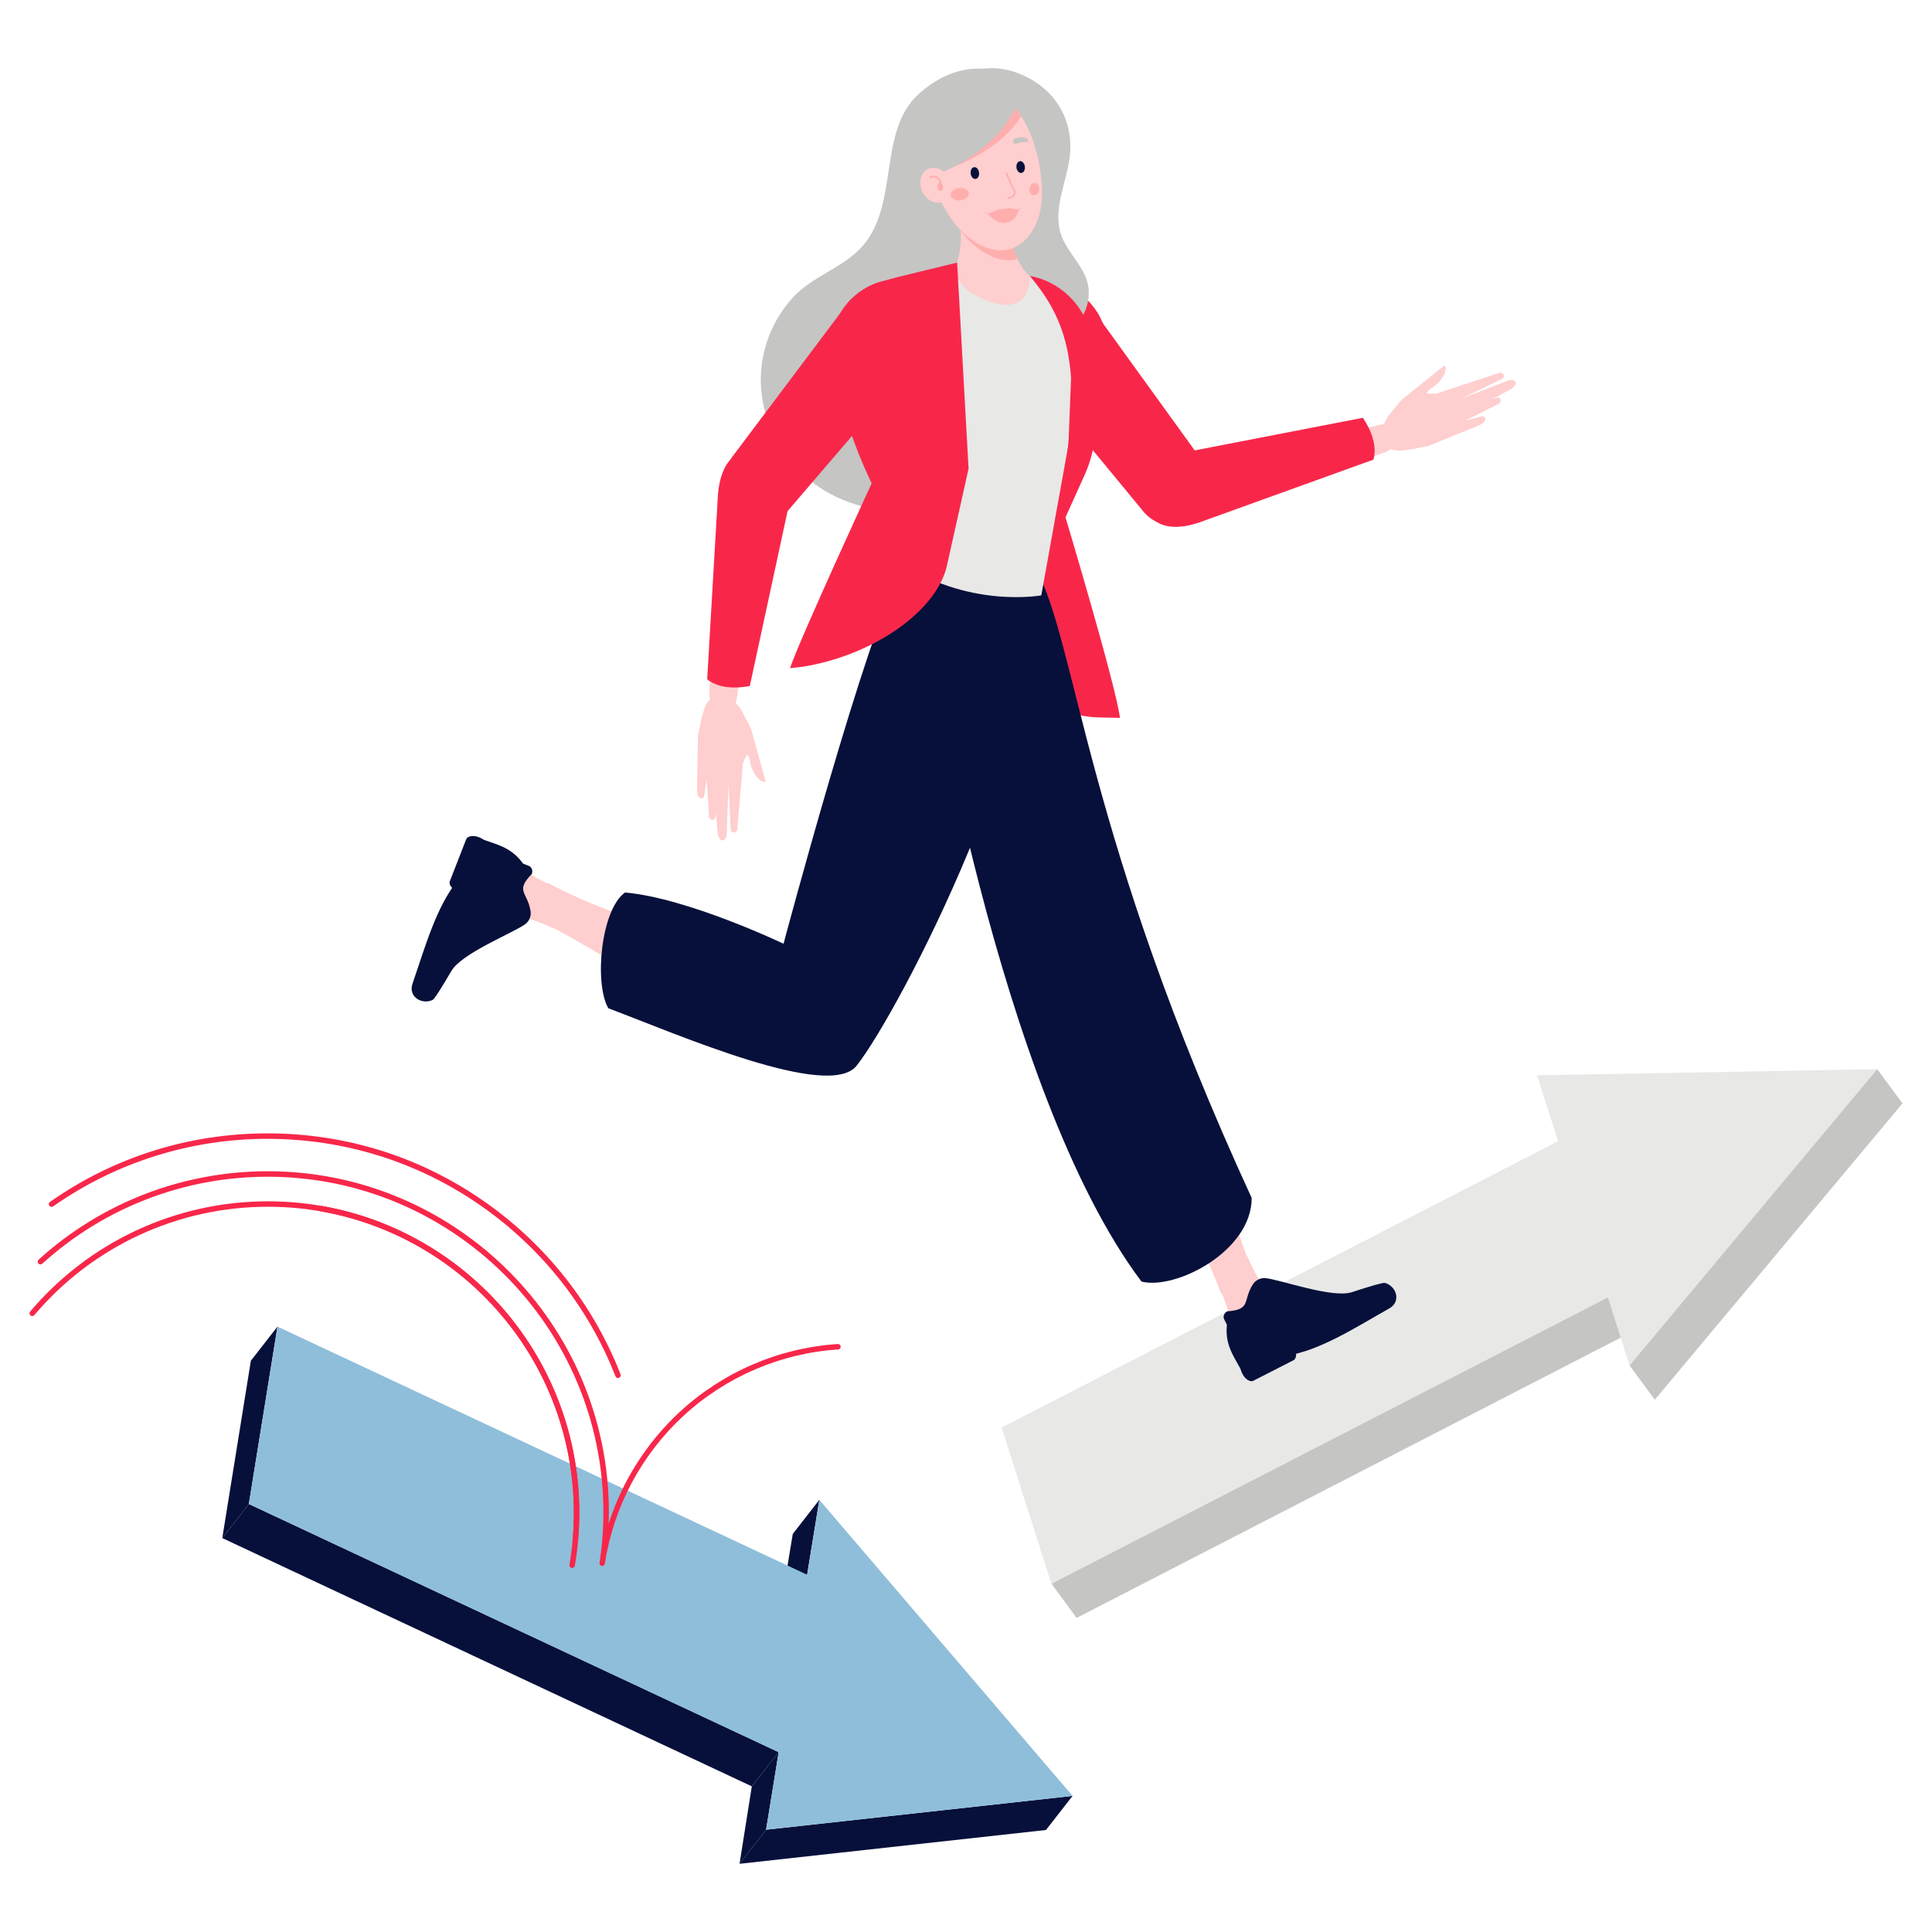 <svg id="Layer_1" data-name="Layer 1" xmlns="http://www.w3.org/2000/svg" viewBox="0 0 475 475">
  <defs>
    <style>
      .cls-1 {
        fill: #06103a;
      }

      .cls-2 {
        fill: #f8274a;
      }

      .cls-3 {
        fill: #ffaeae;
      }

      .cls-4 {
        fill: #e8e8e7;
      }

      .cls-5 {
        fill: #ffcece;
      }

      .cls-6 {
        fill: #8fbeda;
      }

      .cls-7 {
        fill: #865eff;
      }

      .cls-8 {
        fill: #c5c5c3;
      }
    </style>
  </defs>
  <g>
    <polygon class="cls-1" points="188.35 449.85 181.82 458.23 257.16 449.92 263.7 441.54 188.35 449.85"/>
    <polygon class="cls-1" points="184.84 439.19 191.45 430.78 61.18 369.77 54.65 378.15 184.84 439.19"/>
  </g>
  <g>
    <polygon class="cls-1" points="194.91 377.13 201.44 368.75 198.42 387.22 191.85 395.6 194.91 377.13"/>
    <polygon class="cls-1" points="61.68 334.54 68.22 326.16 61.18 369.77 54.65 378.15 61.68 334.54"/>
    <polygon class="cls-1" points="184.84 439.19 181.82 458.23 188.35 449.85 191.45 430.78 184.84 439.19"/>
  </g>
  <polygon class="cls-6" points="263.7 441.54 201.44 368.75 198.47 387.18 68.22 326.16 61.18 369.77 191.43 430.8 188.35 449.85 263.7 441.54"/>
  <g>
    <polygon class="cls-8" points="258.49 389.35 264.7 397.78 401.54 327.29 395.3 318.95 258.49 389.35"/>
    <polygon class="cls-4" points="461.53 262.86 377.9 264.37 383.07 280.58 246.26 350.98 258.49 389.35 395.3 318.95 400.64 335.71 461.53 262.86"/>
    <polygon class="cls-8" points="400.64 335.71 406.85 344.14 467.74 271.28 461.53 262.86 400.64 335.71"/>
  </g>
  <g>
    <path class="cls-2" d="M140.67,385.49s-.08,0-.11,0c-.37-.06-.61-.41-.55-.78,.72-4.2,1.08-8.5,1.08-12.79,0-17.81-6.33-35.08-17.84-48.64-11.37-13.4-27.11-22.44-44.33-25.45-.37-.06-.61-.41-.55-.78,.06-.37,.41-.61,.78-.55,17.52,3.07,33.55,12.27,45.12,25.91,11.71,13.8,18.16,31.38,18.16,49.51,0,4.37-.37,8.75-1.1,13.02-.06,.33-.34,.56-.66,.56Z"/>
    <path class="cls-2" d="M151.95,338.8c-.27,0-.52-.16-.63-.43-6.66-17.01-18.14-31.54-33.2-42.01-15.41-10.71-33.52-16.37-52.36-16.37s-37.21,5.74-52.69,16.61c-.3,.21-.72,.14-.94-.16-.21-.3-.14-.72,.16-.94,15.71-11.03,34.2-16.85,53.47-16.85s37.49,5.75,53.12,16.61c15.28,10.62,26.93,25.36,33.69,42.62,.14,.35-.04,.74-.38,.87-.08,.03-.16,.05-.24,.05Z"/>
    <path class="cls-2" d="M148.06,385.01s-.07,0-.1,0c-.37-.06-.62-.4-.56-.77h0c.64-4.21,.95-8.27,.95-12.41,0-45.5-37.02-82.52-82.52-82.52-20.54,0-40.23,7.59-55.43,21.38-.28,.25-.7,.23-.95-.05-.25-.28-.23-.7,.05-.95,15.45-14.01,35.45-21.73,56.33-21.73,46.24,0,83.87,37.62,83.87,83.87,0,.93-.02,1.86-.05,2.78,3.32-10.44,9.35-19.97,17.48-27.49,10.65-9.84,24.45-15.76,38.85-16.68,.38-.03,.69,.26,.71,.63,.02,.37-.26,.69-.63,.71-14.1,.9-27.6,6.7-38.03,16.32-10.35,9.56-17.2,22.45-19.31,36.3,0,.01,0,.02,0,.03-.05,.33-.34,.57-.66,.57Z"/>
    <path class="cls-2" d="M141.5,379s-.04,0-.06,0c-.37-.03-.64-.36-.61-.73,.18-2.1,.26-4.24,.26-6.36,0-41.47-33.74-75.22-75.22-75.22-22.16,0-43.09,9.71-57.43,26.64-.24,.28-.66,.32-.95,.08-.28-.24-.32-.66-.08-.95,14.59-17.23,35.9-27.11,58.45-27.11,42.22,0,76.56,34.35,76.56,76.56,0,2.15-.09,4.33-.27,6.47-.03,.35-.32,.62-.67,.62Z"/>
  </g>
  <g>
    <path class="cls-2" d="M271.01,79.28l27,37.38c2.95,3.81,1.57,8.91-3.07,11.41-4.52,2.43-10.52,1.53-13.61-2.05l-30.37-36.81c-6.64-9.22,13.41-19.15,20.05-9.92"/>
    <g>
      <path class="cls-5" d="M339.94,107.7c-.47-2.01,.66-4.59,1.63-5.74l3-3.64,10.56-8.47s1.26,1.16-1.52,4.26c-1.21,1.35-2.47,1.46-2.83,2.61,.79,.06,1.63,.1,2.53,.01l15.08-4.99c1.17-.54,1.95,.94,.78,1.47l-10.03,4.86,11.8-4.57c1.2-.43,2.93,.63,.45,2.22l-4.31,2.31,.84-.22c1.21-.37,1.44,1.26,.23,1.63l-7.92,3.98,3.87-1c1.21-.37,1.82,1.08-.38,2.12l-12.6,5.12c-5.65,1.05-10.14,2.54-11.19-1.97"/>
      <path class="cls-5" d="M339.53,104.37c-18.22,4.53-37.51,7.18-48.4,11.32-2.6,.99-4.24,3.6-3.67,5.89l.97,3.93c.48,1.93,2.63,2.87,4.84,2.1l47.28-16.4c1.85-.66,3.48-3.34,3-4.93-.45-1.5-2.26-2.34-4.02-1.9"/>
      <path class="cls-2" d="M291.94,111.08l43.12-8.36s4.04,5.48,2.6,10.29l-43,15.51c-18.17,5.79-15.53-15.33-2.73-17.43"/>
    </g>
    <g>
      <path class="cls-5" d="M300.07,317.66c-7.02-19.2-23.16-41.18-35.06-67.52-2.3-4.86-.27-10.79,4.46-13.09,4.55-2.2,10.82,.7,12.96,5.4,13.54,29.72,19.14,54.35,25.97,71.32,1.37,3.4-6.64,7.45-8.33,3.88"/>
      <path class="cls-5" d="M334.95,318.65s-14.67,3.77-18.72,3c-3.14-.6-7.73-8.26-9.4-12.4-1.26-3.14-7.6,5.73-7.6,5.73,0,0,3.58,8.34,3.62,11.55,.04,3.21,.78,6.24,3.29,7.41,2.51,1.18,26.18-8.16,26.73-8.41,.54-.25,9.09-4.24,6.22-6.02-2.87-1.78-4.13-.87-4.13-.87"/>
      <path class="cls-1" d="M301.64,325.68l-.66-1.29c-.36-.7-.02-1.59,.76-1.99,5.98-.42,3.72-2.6,6.31-6.66,.67-1.05,1.95-1.64,3.18-1.49,3.92,.47,16.38,5,21.14,3.44,4.46-1.46,7.71-2.41,8.17-2.27,2.93,.91,3.9,4.65,1.07,6.24-8.26,4.66-17,10.35-25.28,11.65l-1.77,.27-8.32,5.26c-2.63-5.17-5.14-7.68-4.6-13.18Z"/>
      <path class="cls-1" d="M318.01,334.43l-9.86,5.04c-.8,.41-2.01-.36-2.71-1.73h0c-.71-1.37-.63-2.82,.17-3.23l9.86-5.04c.8-.41,2.01,.36,2.71,1.73h0c.71,1.37,.63,2.82-.17,3.23Z"/>
    </g>
    <g>
      <path class="cls-5" d="M135.13,217.3c18,9.7,44.66,15.42,71.04,27.22,4.94,2.11,7.37,7.89,5.35,12.74s-8.55,6.66-13.28,4.56c-29.86-13.23-50.39-27.94-66.77-36.1-3.28-1.64,.02-9.98,3.65-8.43"/>
      <path class="cls-5" d="M108.4,239.72s8.46-12.56,12.01-14.67c2.75-1.64,11.27,1.04,15.26,3.03,3.03,1.51,1.88-9.34,1.88-9.34,0,0-8.21-3.86-10.37-6.23-2.16-2.37-4.72-4.15-7.38-3.36-2.66,.79-14.16,23.49-14.41,24.03-.24,.54-3.98,9.21-.65,8.63,3.33-.58,3.67-2.1,3.67-2.1"/>
      <path class="cls-1" d="M128.65,212.35l1.35,.53c.73,.28,1.07,1.17,.75,1.99-4.19,4.29-1.05,4.42-.3,9.17,.19,1.23-.37,2.52-1.39,3.23-3.24,2.25-15.57,7.13-18.09,11.46-2.37,4.05-4.16,6.92-4.61,7.12-2.8,1.26-6-.89-4.95-3.96,3.08-8.97,5.85-19.02,11.17-25.49l1.14-1.38,2.73-9.45c5.4,2.12,8.94,2.33,12.19,6.8Z"/>
      <path class="cls-1" d="M110.59,216.67l4.02-10.31c.33-.83,1.75-1.06,3.18-.51h0c1.44,.56,2.35,1.69,2.02,2.53l-4.02,10.31c-.33,.83-1.75,1.06-3.18,.51h0c-1.44-.56-2.35-1.69-2.02-2.53Z"/>
    </g>
    <path class="cls-2" d="M266.64,116.85l-4.68,10.34s12.45,41.5,13.39,49.31l-5.3-.12c-12.37-.28-22.41-10.11-22.96-22.47l-.52-11.69c-.4-9.03,.79-18.04,3.27-26.73,4.53-15.87,6.19-31.23,4.17-45.93l6.76,.15,1.87,.85c7.74,3.52,11.55,12.34,8.79,20.39l-3.1,9.54c1.69,5.43,.63,11.2-1.7,16.36"/>
    <path class="cls-1" d="M254.82,140.1l-28.56,6.35c1.39,11.84,19.3,121.97,54.38,168.63,8.39,2.14,27.1-7.46,27.1-20.54-40.98-89.03-42.96-135.83-52.92-154.44Z"/>
    <path class="cls-1" d="M253.56,141.17c-9.37-.51-23.88-.56-31.87-.94-8.5,14.63-29.05,91.8-29.05,91.8,0,0-23.52-11.25-38.97-12.6-5.87,4.15-7.66,22.19-4.12,28.45,17.31,6.54,54.3,22.68,61.06,14.13,10.67-13.52,48.15-86.22,42.96-120.84Z"/>
    <path class="cls-8" d="M267.68,71.69c-.07-5.95-6.14-9.77-7.22-15.51-1.08-5.76,1.66-11.51,2.46-17,1.39-9.61-3.5-17.58-12.53-21.15-2.95-1.17-5.91-1.49-8.76-1.13-5.79-.38-11.34,2.17-15.83,6.28-9.96,9.11-4.78,26.74-13.5,37.04-4.72,5.57-12.34,7.49-17.3,12.86-5.13,5.55-8.06,13.08-7.96,20.65,.12,9.48,4.89,18.72,12.34,24.58,6.31,4.96,14.4,7.49,22.43,7.31,1.72,.06,3.44,0,5.15-.19,.85-.06,1.7-.15,2.54-.28,8.32-1.22,16.8-6.15,19.16-14.22,1.98-6.79-.75-14.23,3.48-20.48,2.35-3.47,6.21-5.52,9.57-8.01,4.59-3.39,6.02-6.99,5.97-10.76Z"/>
    <path class="cls-7" d="M233.16,65.52l18.56,.75-4.16,6.17s-15.15-1.5-15.24-1.69c-.09-.19,.85-5.23,.85-5.23Z"/>
    <path class="cls-5" d="M247.64,51.07c-.8,.37-9.24,3.34-12.25,1.27,1.67,6.77,.77,10.78-2.28,18.47,1.38,4.75,8.15,21.45,13.46,20.3,5.07-1.11,8.12-18.87,8.25-22.2-5.17-2.29-7.26-11.96-7.18-17.84Z"/>
    <path class="cls-3" d="M250.2,63.67c-1.82-3.89-2.61-8.97-2.56-12.61-.8,.37-9.24,3.34-12.25,1.27,.39,1.56,.63,2.98,.75,4.33,1.93,2.56,4.26,4.71,7.02,6.08,2.62,1.3,4.99,1.51,7.04,.93Z"/>
    <path class="cls-4" d="M234.3,66.58s2.36,4.31,4.47,5.48c15.24,8.43,14.41-4.2,14.41-4.2l10.81,8.44-1.31,33.07-6.67,37.01s-18.27,3.35-35.49-8.62c4.6-24.9,13.78-71.17,13.78-71.17Z"/>
    <path class="cls-2" d="M253.18,67.86c9.92,11.71,14.04,24.83,6.14,60.11l10.37-35.83c0-22.44-16.51-24.28-16.51-24.28Z"/>
    <path class="cls-5" d="M227.41,37.68c-1.67-9.37,11.01-17.33,19.15-13.26,7.3,3.65,10.15,17.59,9.55,24.99-.66,8.08-6.52,15.06-14.89,10.91-7.97-3.95-12.33-14.32-13.81-22.65Z"/>
    <path class="cls-3" d="M251.06,28.61c-1.25-1.83-2.75-3.3-4.5-4.18-8.13-4.07-20.81,3.88-19.15,13.26,.28,1.6,.67,3.27,1.18,4.96,8.82-1.79,18.05-7.03,22.47-14.03Z"/>
    <path class="cls-8" d="M250.47,24.08c-2.96,10.26-15.81,18.87-26.93,20.61-.7-6.11,1.36-13.78,5.55-17.57,4.93-4.46,11.71-6.44,18.35-6.71,1.06-.04,2.3,.03,2.93,.9,.56,.78,.37,1.85,.1,2.77Z"/>
    <path class="cls-5" d="M233.4,43.95c1.06,2.2,.43,4.7-1.4,5.58-1.83,.88-4.17-.19-5.23-2.39-1.06-2.2-.43-4.7,1.4-5.58,1.83-.88,4.17,.19,5.23,2.39Z"/>
    <g>
      <path class="cls-3" d="M231.47,44.89s-.43-1.44-1.67-1.67c-.36-.06-.77,0-1.23,.23l-.09,.28,.28,.09c.39-.2,.71-.24,.98-.2,.45,.07,.79,.4,1.01,.74,.11,.17,.2,.33,.25,.45l.08,.19,.26,.13,.13-.26Z"/>
      <path class="cls-3" d="M230.51,46.07c.08,.53,.45,.92,.82,.86,.37-.06,.61-.53,.53-1.07s-.45-.92-.82-.86c-.37,.06-.61,.53-.53,1.07"/>
    </g>
    <g>
      <path class="cls-1" d="M240.71,42.41c.1,.8-.27,1.51-.84,1.58-.57,.07-1.12-.51-1.22-1.31-.1-.8,.27-1.5,.84-1.58,.57-.07,1.12,.51,1.22,1.31"/>
      <path class="cls-1" d="M251.97,40.94c.1,.8-.27,1.51-.84,1.58-.57,.07-1.12-.51-1.22-1.31-.1-.8,.27-1.5,.84-1.58s1.12,.51,1.22,1.31"/>
      <path class="cls-8" d="M252.55,34.9c-.76-.08-2.04,.24-2.77,.43-.82,.22-.97-1.05-.22-1.29,1.37-.44,1.92-.37,2.96,.05,.26,.1,.34,.84,.02,.81"/>
      <path class="cls-3" d="M250.56,51.4c-1.11,.27-2.17-.41-2.75-.21-.62,.21-1.13,.25-1.6,.2-.24-.02-.97,.28-1.2,.35-.6,.18-1.63,.73-2.16,.78,0,0,2.03,2.45,4.16,2.29,3.03-.23,3.54-3.41,3.54-3.41"/>
      <path class="cls-3" d="M233.75,48.03c.11,.84,1.19,1.38,2.41,1.22,1.22-.16,2.12-.97,2.02-1.8-.11-.84-1.19-1.38-2.41-1.22-1.22,.16-2.12,.97-2.02,1.8"/>
      <path class="cls-3" d="M253.09,46.35c-.1,.84,.36,1.58,1.02,1.66,.66,.08,1.28-.54,1.38-1.37,.1-.84-.36-1.58-1.02-1.66-.66-.08-1.28,.54-1.38,1.37"/>
      <path class="cls-3" d="M250.84,51.12s-.5,.36-1.16,.74c-.66,.38-1.48,.78-2.09,.86-2.2,.29-3.88-.21-5.41-.45l-.08,.06,.06,.08c1.52,.23,3.21,.74,5.45,.45,1.31-.17,3.32-1.63,3.32-1.63l.02-.1-.1-.02Z"/>
      <path class="cls-3" d="M247.26,42.66s.33,.82,.72,1.71c.39,.9,.81,1.85,1.05,2.2,.17,.25,.3,.65,.21,1-.1,.38-.43,.77-1.4,.92l-.17,.23,.23,.17c1.06-.15,1.6-.65,1.73-1.22,.12-.51-.04-1-.27-1.34-.19-.27-.63-1.25-1.01-2.13-.38-.89-.71-1.7-.71-1.7l-.27-.11-.11,.27Z"/>
    </g>
    <path class="cls-2" d="M214.3,118.84s-17.65,38.27-20.07,45.43l3.16-.35c17.44-2.83,32.92-13.69,35.42-24.85l5.32-23.84-2.81-50.67-14.3,3.48-4.43,1.18c-6.11,1.62-11.37,7.4-11.74,13.21-1,15.5,9.46,36.4,9.46,36.4"/>
    <path class="cls-2" d="M223.01,91.4l-30.02,35.01c-3.01,3.76-8.29,3.62-11.81-.32-3.42-3.83-3.95-9.87-1.19-13.72l28.68-38.15c7.41-8.61,21.76,8.56,14.34,17.17"/>
    <g>
      <path class="cls-5" d="M177.84,171.19c2.03,.36,3.96,2.41,4.63,3.75l2.16,4.19,3.63,13.04s-1.57,.7-3.32-3.07c-.76-1.64-.37-2.84-1.29-3.63-.37,.7-.74,1.46-1.01,2.32l-1.35,15.83c.03,1.29-1.63,1.42-1.66,.14l-.52-11.13-.44,12.65c-.08,1.27-1.73,2.44-2.22-.46l-.43-4.87-.13,.86c-.14,1.26-1.73,.83-1.59-.43l-.54-8.85-.6,3.95c-.14,1.26-1.71,1.24-1.8-1.18l.25-13.6c1.26-5.6,1.66-10.32,6.22-9.51"/>
      <path class="cls-5" d="M181.06,172.11c3-18.54,8.16-37.31,8.63-48.95,.11-2.78-1.64-5.32-3.97-5.69l-3.99-.65c-1.97-.32-3.67,1.29-3.84,3.63l-3.51,49.92c-.12,1.96,1.7,4.51,3.35,4.7,1.55,.18,3.04-1.15,3.33-2.95"/>
      <path class="cls-2" d="M193.62,125.72l-9.27,42.93s-6.63,1.56-10.48-1.65l2.66-45.63c1.82-18.99,20.2-8.25,17.1,4.35"/>
    </g>
  </g>
</svg>